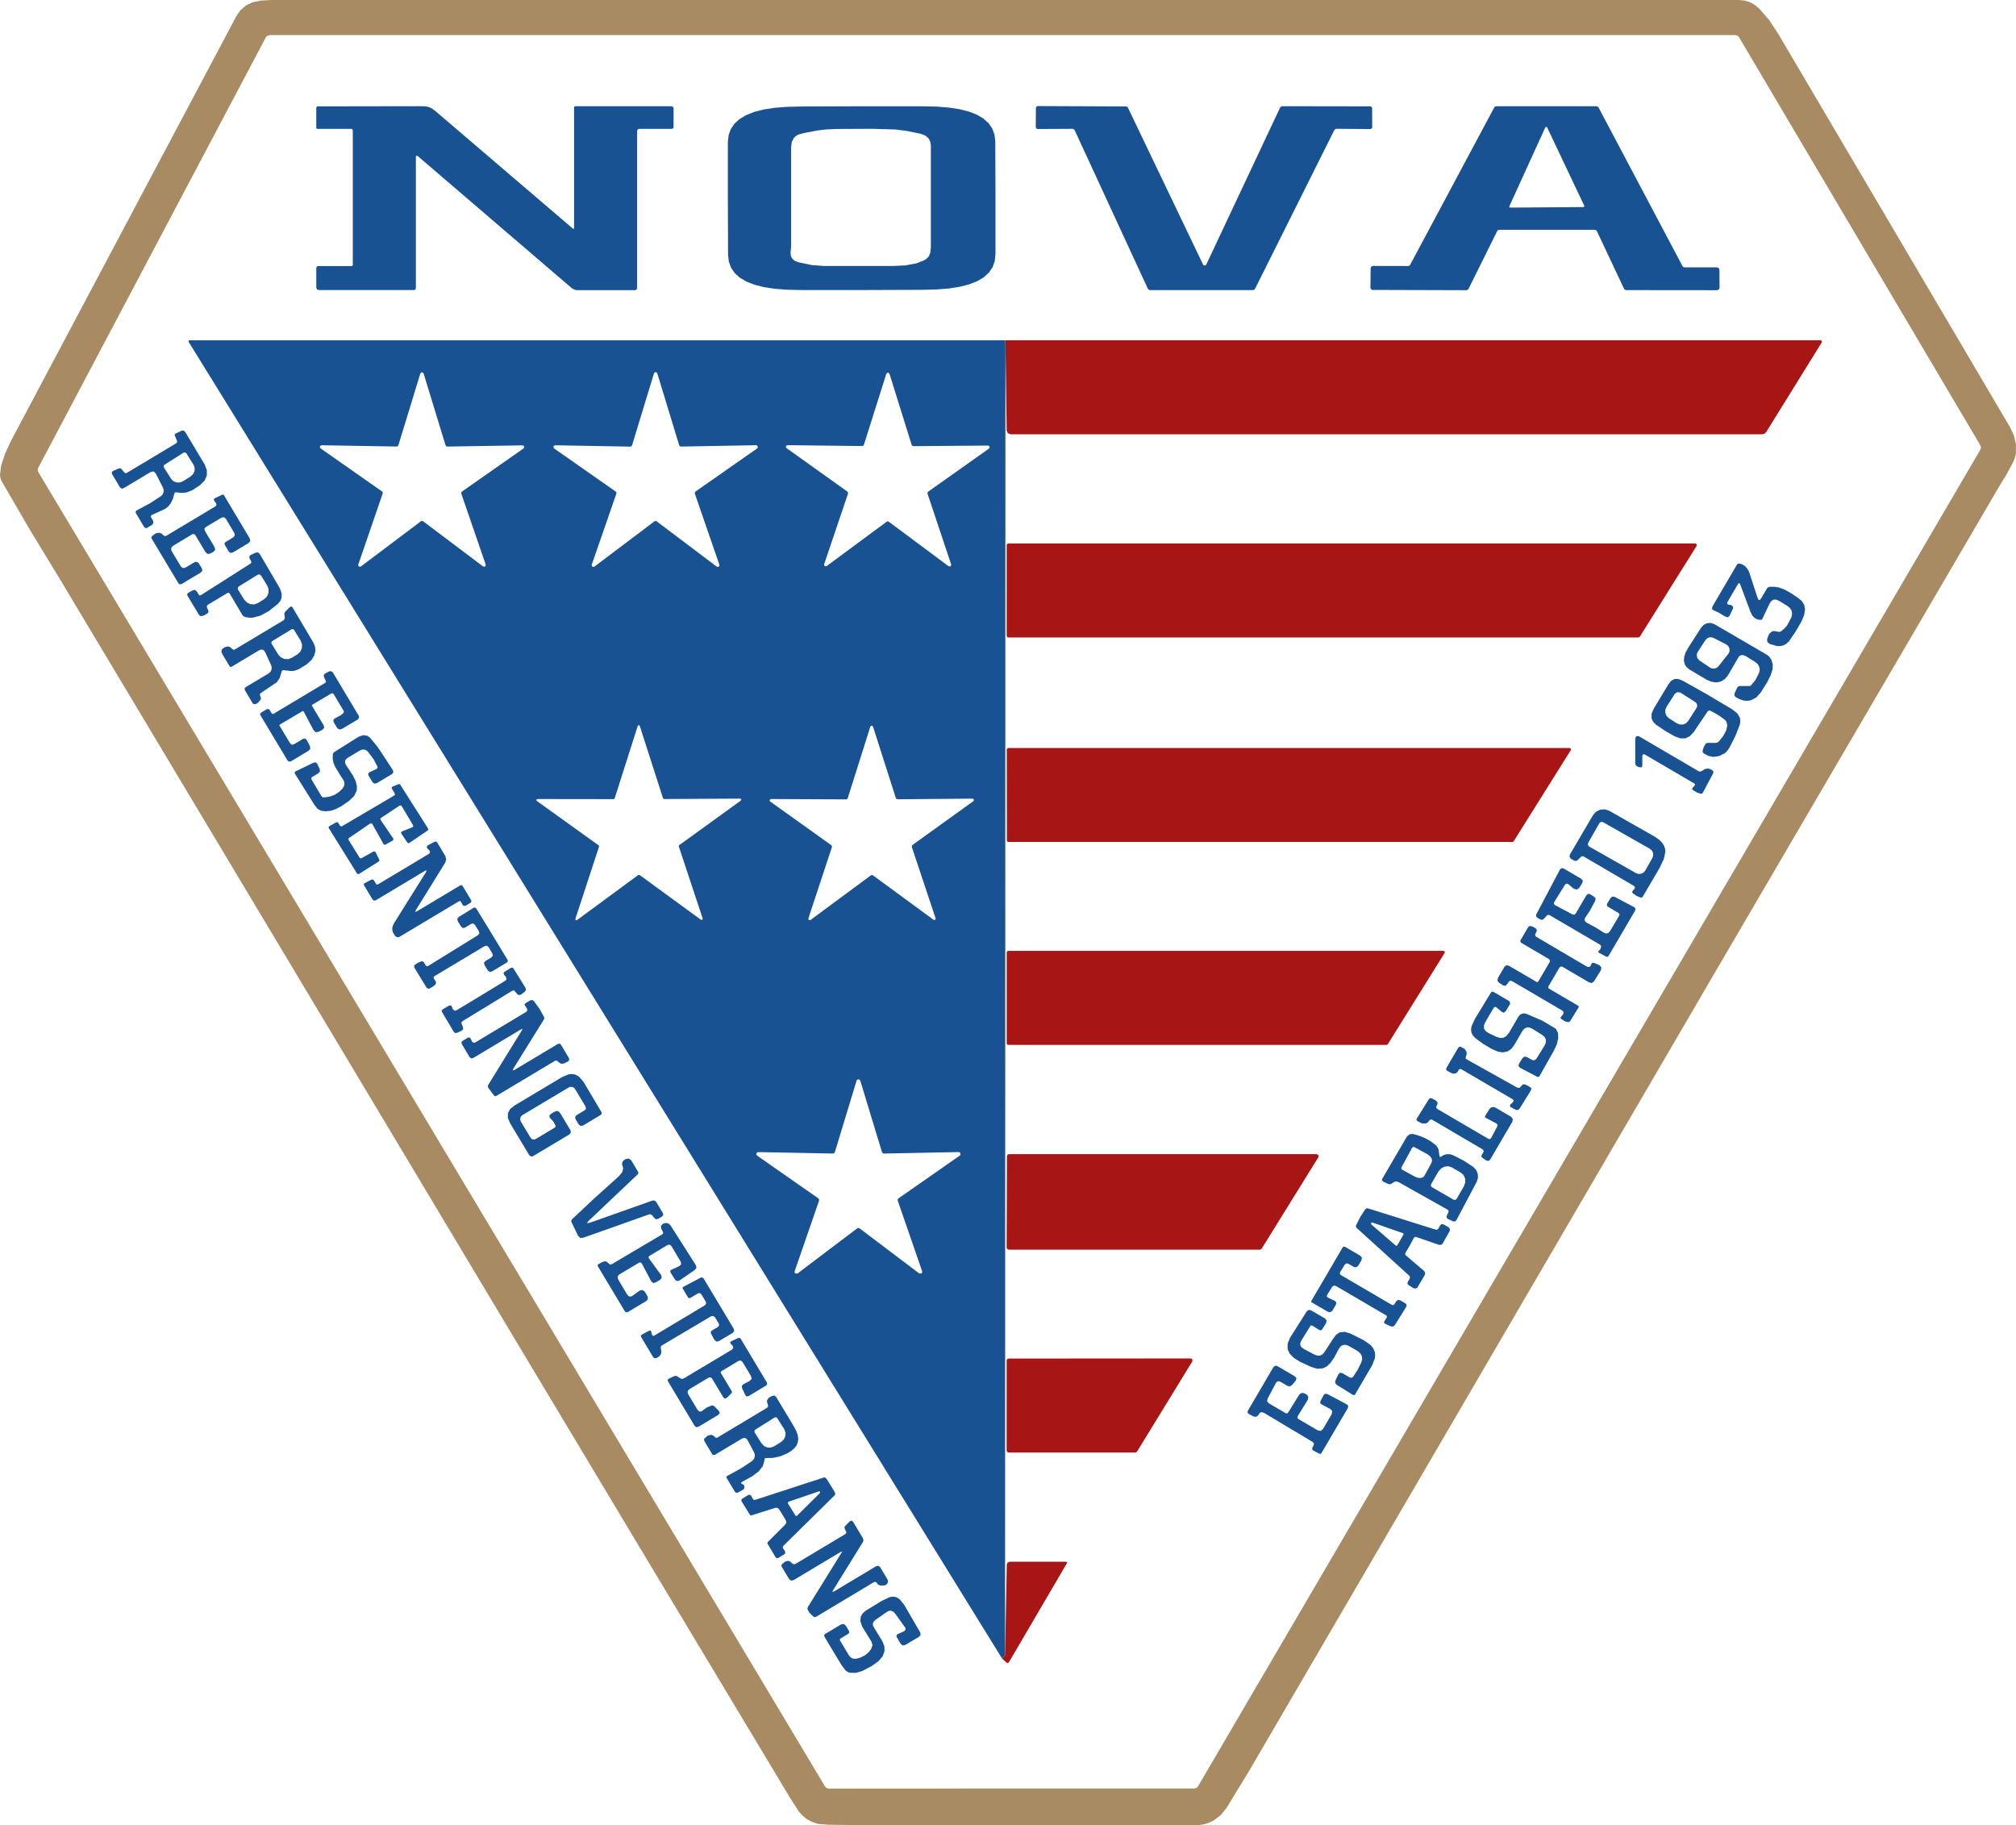 <svg xmlns="http://www.w3.org/2000/svg" width="138.426" height="125.322" viewBox="0 0 138.426 125.322">
  <g id="Group_3915" data-name="Group 3915" transform="translate(0)">
    <g id="Group_3915-2" data-name="Group 3915" transform="translate(0 0)">
      <path id="Path_5713" data-name="Path 5713" d="M107.805,37.287l-.069-.017-.052.047,0,.026v9.026l-.037.086-.086.037h-6.539l-.133-.045-.043-.131V44.98l.034-.1.1-.032h2.317l.056-.056V35.5l-.073-.073h-2.388l-.047-.047V33.95l.069-.069,6.954-.011h.114l.351.009.235.045.213.1.241.177,9.441,8.072.062.028.022-.067V33.95l.019-.058.06-.019h6.6l.116.039.037.112V35.3l-.032.095-.093.03h-2.233l-.108.037-.037.108v10.8l-.039.093-.093.039h-3.97l-.2-.034-.194-.112Z" transform="translate(-79.129 -26.578)" fill="#185292"/>
      <path id="Path_5714" data-name="Path 5714" d="M241.3,33.89l4.114,0,1.021.022.85.065.732.112.646.161.553.215.45.267.366.329.248.368.149.409.054.476.013,3.869v3.869l-.052.476-.146.409-.248.368-.362.329-.448.267-.553.217-.644.166-.734.114-.853.069-1.021.026-4.117.015-4.115,0-1.021-.022-.85-.065-.732-.112-.646-.164-.553-.215-.452-.265-.364-.329-.248-.368-.149-.409-.054-.476-.013-3.869V36.347l.052-.476.146-.409.248-.368.362-.332.448-.265.551-.22.646-.166.734-.114.853-.067,1.021-.026ZM236.428,43.9l.009.226.073.185.174.172.269.114.917.194.853.065,4.775,0,.814-.041.754-.14.536-.211.185-.129.138-.153.1-.256.034-.385,0-6.95-.039-.265-.105-.217-.22-.2-.321-.127-.969-.2-.79-.1-1.591-.045-2.431.011-.721.032-.6.071-.866.164-.433.114-.179.1-.14.131-.146.282-.045.366,0,6.821Z" transform="translate(-182.143 -26.593)" fill="#185292"/>
      <path id="Path_5715" data-name="Path 5715" d="M342.024,44.716l5.085-10.808.108-.069,6.082.009.084.034.034.084.006,1.32-.024.071-.1.05-2.362-.017-.106.067L345.365,46.4l-.105.065-7.124,0-.108-.069L332.979,35.46l-.108-.069-2.433.013-.049-.011-.069-.11.011-1.335.032-.08.088-.039,6.085.026.047.011.058.056,5.169,10.793.026.037.1.03Z" transform="translate(-259.201 -26.546)" fill="#185292"/>
      <path id="Path_5716" data-name="Path 5716" d="M445.766,42.456,443.8,46.422l-.05.058-.09.03-6.438-.019-.058-.011-.071-.058-.028-.088L437.081,45l.045-.112.112-.045,2.416.006.082-.022.058-.062,5.772-10.8.056-.06.084-.024,6.883,0,.06.013.08.071,5.766,10.894.058.062.082.022,2.237,0,.112.045.045.112.009,1.253-.047.11-.11.047-6.259-.006-.084-.024-.058-.067-1.865-3.959-.058-.067-.084-.024-6.567,0-.082.024Zm.84-1.712,0,.065.058.03,5.025-.037h.009l.049-.034,0-.06-2.551-5.38-.078-.037-.043.037Z" transform="translate(-342.967 -26.585)" fill="#185292"/>
      <path id="Path_5717" data-name="Path 5717" d="M116.173,108.5l.032.192-.026,90.079-.209.235-55.852-90.4-.009-.017.011-.06.056-.028Zm-22.252,7.3-.047-.009-.069-.075L92.3,110.774l-.043-.06-.071-.024-.071.024-.043.06-1.507,4.946-.043.06-.073.024-5.167-.093-.11.065.015.127.024.024,4.237,2.963.045.06,0,.075L87.8,123.909v.075l.043.06.071.022.069-.024,4.127-3.113.071-.024.071.024,4.127,3.113.069.024.071-.022.043-.06v-.075l-1.686-4.885,0-.062.047-.073,4.237-2.963.05-.11-.071-.1-.05-.009Zm15.956-.028-.067-.022-.041-.058-1.529-4.9-.1-.077-.11.067,0,.011-1.546,4.894-.028.047-.08.03-5.131-.06-.067.022-.041.056v.071l.041.056,4.175,2.982.047.095,0,.032-1.643,4.862.015.1.073.045.084-.019,4.127-3.051.067-.022.067.022,4.117,3.064.118.009.06-.105-.006-.028-1.626-4.868v-.069l.041-.058,4.188-2.967.043-.116-.09-.086h-.019Zm-32,.028-.071-.022-.043-.06-1.509-4.937-.067-.073-.095,0-.062.071-1.509,4.937-.039.056-.075.026-5.163-.088-.095.047-.022.088.047.075,4.229,2.963.045.06,0,.073L71.769,123.9v.073l.043.06.069.022.069-.024,4.125-3.107.069-.022.069.022,4.125,3.107.1.022L80.51,124l.009-.095-1.679-4.881,0-.06.047-.073,4.229-2.963.05-.093-.034-.084-.084-.034Zm14.888,24.2-.071-.05-1.6-4.978-.065-.049-.069.041,0,.009-1.587,4.982-.03.041-.039.011L84.069,140l-.056.026-.017.056.03.05,4.248,3.049.015.015.013.067-1.628,4.969.017.075.075.017.019-.011,4.211-3.1h.086l4.224,3.083.082,0,.032-.073,0-.011-1.645-4.963,0-.028.03-.054,4.237-3.064.028-.082-.071-.05Zm16.014.017-.093-.067-1.576-4.928-.09-.067-.09.067-1.559,4.935-.022.037-.069.03-5.176-.024-.086.054.013.1.017.015,4.211,3.008.037.108-1.623,4.915.017.09.062.032.067-.017,4.162-3.077h.112l4.175,3.062.086.013.054-.047,0-.071-1.638-4.909.034-.108,4.2-3.023.039-.071-.026-.071-.069-.03Zm-.917,24.325-.082-.026-.05-.069-1.492-4.909-.075-.084-.11,0-.069.082-1.492,4.909-.03.052-.1.043-5.129-.1-.11.054-.026.1.056.088,4.207,2.937.043.045.006.108-1.677,4.849,0,.095.067.069.136-.015,4.093-3.094.05-.024.11.024,4.093,3.094.142.013.062-.069,0-.093-1.677-4.849,0-.084.052-.069,4.207-2.937.05-.067v-.082l-.047-.069-.08-.026h0Z" transform="translate(-47.168 -85.139)" fill="#185292"/>
      <path id="Path_5718" data-name="Path 5718" d="M39.971,141.615l-.1.36-.138.293-.177.23-.215.168-.1.049-.825.375-.065.069.019.088.133.224.03.146-.071.133-.362.226-.118.013-.09-.08-.573-.96-.013-.09.056-.071,0,0,.982-.532.713-.467.108-.116.062-.144.009-.159-.045-.151-.5-.982-.146-.142-.2.043-1.858,1.111-.144.032-.11-.095-.545-.913-.015-.112.069-.088.009,0,.383-.177.151-.017.1.108.164.2.073.034.08-.022,3.382-2.024.067-.071.006-.095-.129-.308-.047-.125.095-.09.381-.177.146-.019.114.1,1.337,2.235.146.392,0,.372-.153.34-.3.3-.534.355-.418.161-.323.03-.381-.041-.08.011Zm.631-2.805-1.307.827-.06.086.017.1.5.794.155.157.211.082.235,0,.222-.09.5-.314.177-.164.1-.209.015-.226-.075-.207-.5-.794-.086-.06Z" transform="translate(-27.998 -107.731)" fill="#185292"/>
      <path id="Path_5719" data-name="Path 5719" d="M53.879,160.652l.093-.127-.022-.155-.59-.995-.129-.1-.161.024-1.081.646-.1.118.034.151.67,1.122.039.172-.116.133-.2.118-.2.043-.151-.131-.706-1.18-.088-.065-.11.015-1.3.782-.1.082-.052.1v.108l.052.121.581.973.08.1.093.05h.1l.114-.047.53-.319.112-.047h.1l.088.047.075.095.181.3.034.159-.105.123-1.331.8-.125.013-.078-.065-1.847-3.083-.019-.082.037-.069.254-.194.239-.05.159.056.153.127.086.052.1-.024,3.376-2.022.06-.071.006-.093-.146-.224-.041-.093.071-.071.508-.243.075-.011.056.05L55,160.726l.041.183-.121.14-1.07.642-.17.037-.131-.114-.265-.448-.015-.1.062-.084Z" transform="translate(-37.854 -123.762)" fill="#185292"/>
      <path id="Path_5720" data-name="Path 5720" d="M64.074,176.739l-.108-.181-.019-.14.088-.108.009,0,.336-.155.161-.022.127.11,1.378,2.358.127.355-.011.321-.093.209-.166.189-.605.482-.577.317-.523.14-.243.006-.245-.037-.062-.017-.1-.052-.082-.093-.87-1.471-.06-.045-.075.011-1.348.807-.082.093.015.123.086.187.015.108-.062.082-.224.133-.157.058-.118-.006-.09-.075L59.7,179.1l-.022-.1.067-.077.295-.177.181-.039.123.108.14.23.058.05.073-.017,3.421-2.177.058-.071Zm.459.924-1.311.814-.069.095.019.118.426.685.185.2.245.116.267.013.25-.093.413-.256.2-.183.108-.248.006-.269-.1-.256-.426-.685-.1-.071Z" transform="translate(-46.831 -138.208)" fill="#185292"/>
      <path id="Path_5721" data-name="Path 5721" d="M547.762,181.089l-.747,1.277-.013.03.026.1.09.037.09,0,.138.062.071.095-.017.116-.222.469-.116.121-.161-.039-.482-.286-.321-.146-.138-.1.032-.17,1.684-2.874.077-.069.1-.011.207.069.172.11.164.177.118.228.579,1.772.049.112.06.043.067-.028.075-.1.4-.68.073-.075.1-.03.334,0,.289.041.375.133.452.252.484.319.276.228.166.258.06.321-.06.381-.174.426-.314.545-.071.116-.06.1-.428.627-.181.168-.207.112-.194.043-.224,0-.512-.144-.166-.138-.013-.213.138-.34.2-.174.17-.026.2.045.125.015.121-.043.047-.032.2-.17.179-.211.28-.53.056-.241-.028-.211-.108-.185-.19-.157-.553-.342-.213-.093-.185,0-.155.1-.127.194-.478,1.014-.058.069-.1.019-.2-.041-.17-.086-.166-.168-.119-.237-.726-1.938-.06-.065Z" transform="translate(-428.412 -141.01)" fill="#185292"/>
      <path id="Path_5722" data-name="Path 5722" d="M74.76,197.778l-.138.461-.2.293-1.092.734-.069.082.013.11.037.08.024.1-.032.105-.192.215-.17.082-.1,0-.078-.065-.54-.915-.015-.1.062-.084,1.591-.952.121-.106.073-.142.017-.157-.039-.155-.4-.876-.084-.129-.1-.067-.123,0-.142.058-1.862,1.115-.084.017-.062-.054-.491-.82-.06-.142,0-.125.067-.11.129-.09.192-.062.164.013.192.161.073.049.086-.015,3.339-2,.071-.067.032-.1-.024-.215-.009-.114.056-.1.323-.321.1-.047.084.069,1.423,2.4.121.286.032.28-.075.321-.192.317-.338.31-.54.329-.312.114-.228.013-.323-.037-.179-.024-.086.017Zm.678-2.885-1.339.82-.054.073.015.09.454.743.183.2.241.114.267.013.248-.093.385-.235.194-.181.11-.243.009-.267-.093-.252-.456-.743-.073-.054Z" transform="translate(-55.415 -151.689)" fill="#185292"/>
      <path id="Path_5723" data-name="Path 5723" d="M540.732,201.078l-.67,1.154-.215.258-.252.157-.23.06-.243,0-.254-.056-.258-.112-1.2-.71-.192-.164-.121-.183-.062-.258.024-.276.1-.3.185-.329.878-1.365.172-.189.228-.112.256-.019.243.08,3.613,2.106.142.108.166.233.095.308-.009.329-.127.411-.239.482-.377.609-.069.108-.317.353-.375.189-.254.034-.26-.028-.265-.09-.263-.149-.067-.084-.011-.105.019-.084.187-.39.071-.065.1-.024h.672l.08-.03.321-.39.247-.491.041-.2-.03-.2-.1-.185-.155-.138-.663-.411-.179-.077-.155,0-.129.082Zm-.646-.321.082-.166V200.4l-.078-.168-.144-.121-.878-.448-.149-.045-.155.013-.138.065-.108.112-.536.82-.067.181.037.23.151.174.732.489.019.011.142.054.151,0,.142-.052.114-.1Z" transform="translate(-421.413 -155.864)" fill="#185292"/>
      <path id="Path_5724" data-name="Path 5724" d="M86.5,216.374l.816,1.361.037.172-.121.129-.263.14-.2.032-.151-.142-.676-1.277-.037-.034-.052.009-1.561.926-.022.024.006.03.736,1.229.11.095.146-.03.611-.366.161-.034.116.112.211.4.032.189-.125.142-1.212.726-.129.019-.1-.078-1.858-3.1-.024-.108.071-.082.379-.226.121-.026.09.08.131.22.056.049.075-.015,3.54-2.119.054-.06-.011-.084-.125-.276-.015-.129.088-.093.28-.149.142-.017.114.084,1.783,2.98.026.112-.09.142-1.07.633-.114.047h-.1l-.088-.05-.078-.095-.181-.3-.045-.108,0-.09.05-.08.1-.062.336-.172.2-.166.032-.078-.024-.086-.685-1.145-.067-.049-.082.011-1.328.786-.019.022Z" transform="translate(-65.09 -167.933)" fill="#185292"/>
      <path id="Path_5725" data-name="Path 5725" d="M530.723,218.672l-.088,0-.071.054-.96,1.425-.269.284-.293.144-.351.006-.4-.146-.629-.357-.622-.42-.217-.209-.114-.237,0-.321.157-.362,1-1.664.192-.237.222-.121.254-.009.284.106,1.651.926,1.778,1.055.357.284.17.295.03.222-.03.237-.263.68-.093.207-.364.715-.161.228-.146.14-.4.2-.39.06-.334-.065-.329-.172-.067-.08-.013-.1.067-.239.136-.237.065-.054.077-.017h.553l.11-.022.09-.058.3-.366.218-.4.08-.342-.06-.267-.11-.129-.37-.276-.394-.23Zm-1.01-.579-1.012-.646-.013-.009-.211-.03-.174.125-.575.9-.077.2.006.22.09.2.159.153.54.344.207.082.22,0,.2-.084.151-.157.575-.9.041-.1,0-.112-.045-.1Z" transform="translate(-413.307 -169.887)" fill="#185292"/>
      <path id="Path_5726" data-name="Path 5726" d="M99.656,236.608l-.265-.517-.379-.5-.129-.112-.14-.052-.149.006-.157.067-.81.484-.131.108-.065.123,0,.14.075.153.136.2.327.5.189.381.088.353-.017.31-.174.364-.334.321-.5.351-.4.217-.37.125-.349.037-.312-.037-.235-.121-.207-.254-1.361-2.168-.024-.093.069-.069,1.244-.6.146-.019.1.105.164.342.024.174-.114.129-.416.25-.069.078.022.105.667,1.126.077.078.1.022.392-.054.351-.129.291-.187.256-.252.084-.14.034-.157-.017-.161-.067-.146-.161-.237-.4-.655-.108-.273-.047-.248,0-.3.032-.1.075-.078,1.671-1.051.314-.108.278.039.192.136.53.65.65.98.392.609.026.136-.078.112,0,0-1.055.633-.172.037-.129-.112-.271-.454-.026-.127.09-.09.493-.235.062-.06Z" transform="translate(-73.738 -183.964)" fill="#185292"/>
      <path id="Path_5727" data-name="Path 5727" d="M522.152,235.964l-.026-.011-.09.017-.041.084v.68l-.039.108-.114.011-.151-.039-.138-.086-.043-.149v-1.72l.065-.131.142-.028.039.017,4.1,2.4.121.028.114-.047.2-.127.2-.039.166.037.164.1.06.086-.019.1-.711,1.341-.065.062-.088.011-.241-.082-.282-.166-.062-.082.041-.093.142-.155.028-.065-.047-.056Z" transform="translate(-409.227 -184.168)" fill="#185292"/>
      <path id="Path_5728" data-name="Path 5728" d="M105.682,252.938l3.6-2.119.043-.06-.011-.071-.207-.34-.009-.077.054-.058.418-.17.065,0,.052.039,1.914,3.012.013.071-.039.058-1.266.861-.05.017-.084-.043-.418-.629-.015-.069.06-.071.719-.284.054-.058-.006-.077-.788-1.326-.032-.032-.1,0-1.285.85-.041.062.015.071.87,1.285.013.075-.045.06-.506.282-.095,0-.032-.034-.777-1.389-.088-.047-.047.015-1.464,1-.041.058.013.071.758,1.223.056.043.071-.009.833-.465.022-.009.11.049.261.527.011.054-.045.069-1.367.859-.071.013-.058-.043-1.94-3.122-.013-.073.047-.058.484-.267.069-.009.056.041.136.213.028.028Z" transform="translate(-82.205 -196.205)" fill="#185292"/>
      <path id="Path_5729" data-name="Path 5729" d="M501.328,261.336l-.228.228-.108.058-.121-.024-.228-.121-.1-.127.017-.161,0,0,1.589-2.711.209-.239.284-.14.316-.026.3.095,3.115,1.772.28.189.213.2.149.217.086.23.019.215-.1.476-.295.629-1.156,1.974-.065.06-.088,0-.252-.1-.276-.187-.054-.088.045-.095.118-.118.011-.013.026-.105-.065-.088-3.46-2.026-.095-.024Zm1.266-2.319-.777,1.367-.015.134.082.108,3.223,1.83.17.056.181-.013.161-.084.121-.138.489-.861.058-.172-.013-.181-.08-.161-.138-.118-3.221-1.832-.136-.015Z" transform="translate(-392.771 -202.506)" fill="#185292"/>
      <path id="Path_5730" data-name="Path 5730" d="M119.578,273.1l-.043.121.121-.041,2.969-1.776.03-.013.077,0,.058.05.59.986.015.09-.054.075h0l-.349.207,0,0-.116.013-.088-.073-.116-.22,0,0-.056-.043-.069.011-4.1,2.452-.151.028-.131-.08-.157-.245-.054-.217.026-.209.11-.233,2.183-3.486.047-.129-.129.043-3.372,2.02-.116.017-.093-.071-.59-.984-.017-.08.056-.06.467-.248.112-.006.08.075,0,.013.138.23.062.026.069-.017,3.5-2.095.067-.1-.028-.112-.011-.013-.155-.155-.013-.013-.019-.1.062-.08.48-.254.1-.015.073.062.56.937.06.222-.062.222Z" transform="translate(-91.025 -210.612)" fill="#185292"/>
      <path id="Path_5731" data-name="Path 5731" d="M495.568,280.111h0l.013-.095-.058-.078-.726-.424-.088-.1.03-.127.241-.39.118-.088.149.017,1.344.71.095.1-.028.133-1.828,3.122-.069.054-.086-.009-.523-.278-.039-.041.026-.049.125-.144.058-.149-.009-.095-.067-.067-3.462-2.028-.108-.026-.09.058-.185.215-.121.077-.142-.032-.2-.118-.088-.1.022-.134,1.628-3.081,0,0,.105-.084.136.017,1.212.71.112.129-.039.166-.207.329-.011.017-.177.1-.194-.06-.351-.3-.14-.054-.114.093-.732,1.182-.028.121.084.088,1.2.637.127.019.095-.084.736-1.257.11-.095.142.032.271.168.105.123-.026.161-.368.68-.263.392-.086.138-.013.123.062.105.133.09.56.3.521.329.144.071.131.006.116-.062.1-.127Z" transform="translate(-384.383 -217.251)" fill="#185292"/>
      <path id="Path_5732" data-name="Path 5732" d="M137.461,291.226,138.537,293l.013.093-.056.078-1.027.616-.168.037-.131-.112-.22-.37-.034-.151.1-.118.4-.241.108-.123-.037-.161-.256-.428-.118-.1-.155.034-3.451,2.065-.05.071.017.086.006.006.133.217.013.1-.047.09-.168.14-.245.14-.052.013-.129-.062-.428-.7-.426-.7,0-.142.037-.041.235-.153.2-.086.1,0,.08.054.131.22,0,.006.067.056.086-.011L136.5,291.3l.1-.123-.039-.153-.263-.424-.125-.106-.159.039-.4.245-.151.034-.118-.1-.228-.366-.039-.166.11-.136,1.018-.629.093-.015.077.056Z" transform="translate(-103.682 -227.091)" fill="#185292"/>
      <path id="Path_5733" data-name="Path 5733" d="M480.233,299.152l.071.015.056-.05.775-1.324.026-.123-.082-.09-1.893-1.109-.069-.08.022-.106.517-.883.071-.071.1-.013.153.041.22.138.056.093-.019.108-.084.157-.011.108.065.088,3.421,2.015.136.058.106,0,.065-.06.058-.131.054-.078.095-.013.075.017.342.149.133.161-.047.2-.456.734-.149.125-.194-.041-1.841-1.077-.106-.015-.084.065-.771,1.316-.009.073.045.06,2.022,1.184.034.047-.009.058-.579.937-.065.06-.084.022-.215-.056-.254-.166-.054-.084.056-.082.129-.153.022-.065-.006-.112-.075-.08-3.449-2.02-.1-.028-.1.041-.138.192-.108.121-.159-.034-.273-.17-.129-.153.041-.194.446-.762.131-.1.161.024Z" transform="translate(-374.731 -231.736)" fill="#185292"/>
      <path id="Path_5734" data-name="Path 5734" d="M144.015,311.188l-1.666,1.014-.1.088-.026.067,0,.007.121.282,0,.138-.093.1-.3.142-.149.019-.105-.095-.8-1.35-.022-.1.069-.08.45-.267.1-.011.075.067,0,.015.073.179.1.1.075.009.1-.043,1.651-.995,1.647-1.005.084-.073.028-.069-.041-.14-.125-.146-.013-.013-.024-.095.056-.084.444-.276.1-.026.082.067.829,1.333.034.138-.086.123-.265.2-.134.034-.121-.067-.194-.237-.006-.007-.071-.009-.125.052Z" transform="translate(-110.548 -242.118)" fill="#185292"/>
      <path id="Path_5735" data-name="Path 5735" d="M470.677,317.31l-.568.969-.1.243.006.211.114.179.222.146.512.241.26.082.23-.019.2-.116.17-.215.659-1.126.1-.114.131-.075.149-.026.149.028,1.109.476.861.512.084.073.131.258.015.362-.105.437-.2.422L473.824,322l-.058.054h-.08l-1.2-.627-.108-.123.039-.157.228-.37.149-.123.183.041.334.194.161.024.133-.1.558-.9.1-.224,0-.2-.093-.179-.187-.157-.663-.411-.192-.084-.174,0-.159.075-.14.155-.547.947-.215.289-.261.179-.351.069-.34-.065-.435-.192-.532-.319-.536-.39-.187-.194-.1-.2-.028-.209.03-.215.235-.517,1.107-1.819.073-.054.09.013,1.072.629,0,0,.08.105-.021.131-.291.469-.121.1-.149-.058-.355-.306-.108-.043Z" transform="translate(-368.116 -248.113)" fill="#185292"/>
      <path id="Path_5736" data-name="Path 5736" d="M150.784,323.743l3.006-1.8.11-.017.088.067.555.93.019.131-.082.1-.009,0-.271.131-.168.028-.149-.075-.125-.112-.084-.041-.095.024-4.028,2.409-.084.022-.069-.052-.4-.54-.03-.088.024-.09,2.33-3.776.022-.08-.08.024-3.3,1.977-.138.03-.105-.09-.536-.9-.028-.123.084-.1.368-.217.1-.022.075.075.1.213,0,.006.1.075.121-.015,3.5-2.1.071-.082v-.106l-.095-.172-.03-.03-.065-.114.084-.1.308-.183.138-.034.121.08.385.532.31.558.019.084-.028.084-2.112,3.4-.032.095Z" transform="translate(-115.476 -250.271)" fill="#185292"/>
      <path id="Path_5737" data-name="Path 5737" d="M465.754,337.381l-3.559-2.082-.006,0-.088,0-.062.062-.084.146-.11.086-.121.026-.142-.022-.345-.181-.067-.088.024-.105.816-1.393.069-.062.09,0,.271.146.133.192.015.166-.06.189-.013.1.071.073L466,336.544l.127.05.1-.009.1-.112.125-.131.181.03.293.155.1.1-.032.14-.786,1.266-.112.084-.138-.015-.349-.185-.054-.071.017-.088.011-.013.187-.187.045-.095Z" transform="translate(-361.878 -261.9)" fill="#185292"/>
      <path id="Path_5738" data-name="Path 5738" d="M165.24,346.045l-.144-.269-.164-.177-.09-.1-.026-.1.041-.093.108-.086.2-.118.121-.049h.105l.095.049.082.1.7,1.167.024.157-.095.127-2.5,1.494-.125.026-.133-.09-1.318-2.2-.151-.355V345.2l.151-.282.3-.245,3.292-1.968.426-.174.2-.024.187.022.179.067.166.11.3.353,1.229,2.071.013.1-.062.082-1.21.726-.179.039-.136-.118-.209-.353-.032-.155.1-.118.56-.336.093-.108-.03-.14-.728-1.216-.082-.09-.112-.054-.125,0-.116.041-3.178,1.9-.093.084-.052.112-.006.123.041.116.652,1.087.08.1.095.052h.105l.118-.049,1.279-.766.054-.058Z" transform="translate(-127.097 -268.766)" fill="#185292"/>
      <path id="Path_5739" data-name="Path 5739" d="M453.167,350.962l3.5,2.05.114.024.086-.08.42-.794.019-.116-.082-.086-.734-.388-.052-.054.017-.075.291-.469.08-.086.106-.05.116-.006.11.039,1.079.631.112.149-.024.183-1.518,2.592-.1.1h-.138l-.334-.228-.045-.075.024-.093.112-.183.028-.118-.08-.093L452.81,351.7l-.1-.013-.08.058-.108.136-.127.08-.269,0-.334-.168-.056-.075.022-.09.825-1.328.077-.071.1,0,.271.127.11.1.049.1-.026.11-.054.1-.019.11Z" transform="translate(-354.478 -274.824)" fill="#185292"/>
      <path id="Path_5740" data-name="Path 5740" d="M444.773,363.2l.187-.114.194-.056.215,0,.224.069.76.39.646.428.189.207.105.258.013.278-.086.267-1.391,2.627-.1.1-.146-.017-.353-.166-.078-.084.006-.114.118-.256.013-.1-.067-.075-3.35-1.884-.136-.054-.123,0-.183.11-.14.084-.161-.026-.327-.155-.09-.086.026-.121,1.694-2.894.172-.153.228-.022.448.127.407.168.372.209.332.25.021.019.108.131.078.164.06.426.03.088Zm-1.983-.618-.745,1.369,0,.009,0,.073.049.058.894.489.192.073.189.013.157-.047.1-.1.5-.919.032-.14-.047-.157-.114-.151-.164-.121-.9-.489-.078-.009Zm1.346,2.711,1.5.863.112.015.09-.069.5-.863.093-.261-.006-.271-.105-.239-.19-.172-.622-.36-.243-.077-.26.028-.239.129-.179.211-.5.863-.015.112Z" transform="translate(-345.823 -283.785)" fill="#185292"/>
      <path id="Path_5741" data-name="Path 5741" d="M183.462,373.867l4.31-1.526.138,0,.105.086.463.773.03.138-.093.106-.254.153-.157.034-.121-.105-.168-.2-.095-.041-.1.013L183,374.9l-.207.006-.142-.151-.448-.937-.017-.1.052-.088,1.492-1.4,1.72-1.548.241-.284.065-.269-.037-.133-.043-.14.011-.123.06-.108.114-.09.082-.047.2-.028.161.118.474.792.022.09-.045.08-3.378,3.2-.116.161Z" transform="translate(-142.964 -289.914)" fill="#185292"/>
      <path id="Path_5742" data-name="Path 5742" d="M436.119,387.9l-.306.515-.015.077.039.071,1.268,1.087.071.125-.026.142-.493.84-.03.041-.116.056-.127-.026-.334-.2-.095-.108.032-.14.125-.2.024-.11-.052-.1-3.615-3.281-.049-.077.011-.1.286-.571.349-.536.08-.06.093,0,4.657,1.462.11,0,.084-.075.11-.209.1-.1.14.026.338.189.095.121-.017.151-.476.85-.11.093-.144,0-1.578-.545-.08,0-.06.052Zm-.967,0,.056.017.049-.028.006-.009.422-.73.006-.056-.034-.045-.011,0-2.106-.732-.086.03.013.093,0,0Z" transform="translate(-339.318 -302.382)" fill="#185292"/>
      <path id="Path_5743" data-name="Path 5743" d="M194.145,392.452l.833,1.137.006.009.03.168-.1.138-.312.187-.179.039-.133-.127-.648-1.223-.078-.062-.1.011,0,0-1.331.794-.095.077-.047.09v.1l.047.114.6,1.01.084.1.095.047.1-.009.114-.06.467-.342.009-.006.192-.034.157.114.153.258.052.121v.108l-.052.1-.1.082-1.238.741-.054.017-.125-.062-1.865-3.113-.011-.069.037-.058.332-.183.138-.024.116.024.149.133.082.069.105-.024,3.479-2.058.056-.06,0-.086-.11-.213-.017-.026-.017-.2.138-.144.2-.05.166.03.159.149,1.725,2.709.049.187-.108.142-1.049.728-.149.047-.09-.032-.086-.08-.306-.493-.019-.1.075-.071.551-.254.134-.129-.039-.181-.637-1.066-.118-.1-.153.032-1.234.738-.071.084Z" transform="translate(-149.579 -306.039)" fill="#185292"/>
      <path id="Path_5744" data-name="Path 5744" d="M419.3,401.077l.452.213.112.11-.03.157-.243.416-.138.1-.168-.024-1.126-.659-.03-.032.009-.045,2.159-3.688.052-.047.11.006,1.042.609.121.14-.039.179-.22.377-.133.1-.166-.021-.377-.222-.136-.03-.108.09-.319.515-.028.114.077.088,3.494,2.045.1.024.086-.071.116-.187.125-.106.161.034.36.211h0l.071.1-.019.123-.786,1.268-.123.095-.155-.013-.4-.185-.073-.075.037-.095.164-.265,0-.082-.054-.056-3.432-2.009-.155-.034-.123.1-.338.543-.024.108Z" transform="translate(-328.105 -311.979)" fill="#185292"/>
      <path id="Path_5745" data-name="Path 5745" d="M208.288,408.47l-.515.31-.088.017-.065-.056-.368-.611-.013-.065.043-.043,1.206-.639.112-.013.088.069,2.065,3.447.037.168-.114.131-.911.538-.11.045-.095,0-.151-.142-.217-.413-.011-.108.065-.084.418-.248.093-.108-.03-.133-.252-.422-.125-.093-.153.022-3.378,2-.069.075,0,.129.043.211-.032.179-.125.161-.217.123-.108,0-.082-.067-.833-1.393-.019-.095.065-.067.5-.267.114-.017.041.106.056.215.065.05.077-.017,3.484-2.086.082-.118-.022-.123-.3-.5-.114-.1Z" transform="translate(-160.376 -319.661)" fill="#185292"/>
      <path id="Path_5746" data-name="Path 5746" d="M412.319,418.8l-.062-.011-.052.037-.616.993-.078.179v.157l.08.138.157.114.736.39.2.071.179,0,.159-.078.14-.153.56-.868.235-.321.233-.17.017-.006.347-.039.4.118.913.459.491.347.168.222.1.241.026.209-.022.224-.187.48-1.171,2-.065.047-.078-.013-1.111-.689-.114-.136.022-.172.192-.407.118-.123.166.034.515.3.116.019.1-.065.319-.491.241-.487.065-.233-.019-.209-.1-.185-.181-.161-.616-.362-.22-.073-.192.015-.161.1-.131.192-.011.021-.291.549-.245.357-.265.254-.28.131-.377.022-.407-.123-.155-.069-.639-.3-.422-.269-.271-.284-.134-.3,0-.375.161-.4,1.16-1.832.129-.086.153.024.971.566.1.136-.026.164v0l-.273.443-.088.073-.112-.028Z" transform="translate(-322.227 -327.791)" fill="#185292"/>
      <path id="Path_5747" data-name="Path 5747" d="M216.576,429.04l.743,1.24.019.078-.037.067-.306.306-.142.067-.116-.1-.779-1.3-.086-.067-.108.011-.009,0-1.318.79-.095.078-.047.088v.1l.047.114.616,1.029.086.105.095.045.1-.019.11-.08.245-.179.332-.142.1-.006.093.052.31.31.075.157-.112.131-1.352.81-.153.034-.118-.1-1.83-3.057-.022-.1.075-.073.383-.177.149-.021.125.08.015.017.177.1.108.006.095-.034,3.3-1.974.082-.114-.032-.138-.015-.015-.116-.116-.052-.108.086-.086.472-.217.095-.011.071.062,1.8,3.008.017.112-.069.093-1.214.728-.125.026-.09-.093-.224-.482-.017-.157.108-.112.441-.232.127-.136-.039-.181-.583-.973-.123-.108-.161.034-1.171.7-.047.054Z" transform="translate(-167.077 -334.767)" fill="#185292"/>
      <path id="Path_5748" data-name="Path 5748" d="M400.127,436.63l-.108-.047h-.1l-.082.047-.071.1-.558,1.053-.03.174.121.138,1.15.674.1.021.077-.067.734-1.182.086-.1.1-.054.112,0,.127.045.095.047.006,0,.125.164-.032.2-.7,1.137-.026.108.075.086,1.322.773.211.045.161-.142.594-1.016.041-.2-.14-.149-.609-.323-.088-.093.022-.123.217-.413.106-.1.146.024,1.354.715.082.1-.013.129,0,0-1.817,3.1-.071.065-.095-.017-.394-.207-.086-.09.019-.123.086-.164.022-.121-.08-.09L399,438.77l-.138-.06-.116,0-.088.06-.071.116,0,.009-.142.125-.187-.017-.329-.174-.093-.1.026-.131,1.748-2.984.121-.106.155.032,1.195.7.118.14-.067.172-.25.293-.151.093-.17-.045Z" transform="translate(-312.175 -341.743)" fill="#185292"/>
      <path id="Path_5749" data-name="Path 5749" d="M227.268,451.164h0l.041.052.022.118-.017.1-.062.08-.383.209h-.112l-.084-.075-.571-.954,0,0-.006-.067.043-.05.965-.525.758-.506.112-.121.065-.151.006-.166-.05-.155-.433-.818-.082-.112-.095-.056-.112,0-.127.054-1.839,1.1-.108.024-.08-.071-.551-.922,0-.131.25-.22.23-.056.138.05.129.118.073.047.082-.019,3.415-2.045.073-.095-.013-.121-.06-.172.011-.149.123-.168.252-.127.138,0,.105.088,1.227,2.043.157.3.1.28.032.261-.034.243-.088.2-.146.19-.2.177-.263.164-.5.215-.512.11-.454.009-.1.026-.028.093v.071l-.11.366-.276.353-.444.34-.616.338-.123.075-.034.065.045.05Zm2.134-4.6-1.326.835-.058.084.017.1.48.762.17.177.226.1.25,0,.233-.093.463-.291.183-.172.105-.226.009-.245-.086-.23-.48-.762-.084-.06Z" transform="translate(-176.219 -349.236)" fill="#185292"/>
      <path id="Path_5750" data-name="Path 5750" d="M242.566,471.675l.28.465.032.114-.03.086-3.537,3.484-.045.086.03.095.129.177,0,.006.022.118-.071.1-.422.254-.09.013-.075-.054-.562-.941-.015-.058.03-.058,1.214-1.214.06-.125-.026-.136-.233-.4-.248-.39-.108-.086-.138,0-1.638.519-.065,0-.045-.041-.577-.932-.013-.09.054-.075.418-.258.121-.017.095.073,0,.006.1.2.069.069h.1l4.719-1.539.09.011.086.082Zm-2.909,1.122-.041.086,0,.013.527.848.043.03.054-.013.006,0,1.58-1.57.011-.08-.075-.032,0,0Z" transform="translate(-185.525 -369.686)" fill="#185292"/>
      <path id="Path_5751" data-name="Path 5751" d="M252.734,489.706l-.041.114.114-.039,2.9-1.738.144-.021.118.086.5.835.022.045.017.121-.034.116-.082.093-.112.047-.291.015-.185-.086-.058-.093-.071-.071-.1,0-.009,0-3.987,2.388-.1.026-.093-.034-.261-.254-.127-.213-.019-.1.032-.095,2.321-3.744.026-.073-.073.024-3.27,1.957-.159.024-.129-.095-.519-.866L249.19,488l.037-.082.233-.194.211-.045.125.052.114.11.118.073.138-.026,3.415-2.045.062-.067v-.088l-.1-.209-.026-.093.041-.088.338-.34.013-.011.105-.026.09.063.689,1.15.032.125-.034.125Z" transform="translate(-195.538 -380.514)" fill="#185292"/>
      <path id="Path_5752" data-name="Path 5752" d="M263.973,512.029l-.043.058.011.071.62,1.034.09.11.121.08.138.037.144,0,.316-.093.284-.146.258-.211.174-.23.082-.241,0-.032-.056-.207-.642-1.04-.127-.37.021-.321.133-.23.239-.2,1.089-.663.517-.245.2-.037.194.017.161.065.155.112.306.383,1.089,1.873.032.177-.116.133-.941.555-.177.039-.136-.118-.278-.469-.013-.105.065-.082.006,0,.469-.215.084-.1-.013-.127-.009-.013-.685-.954-.142-.148-.153-.062-.136.013-.142.071-.773.54-.133.125-.06.138.013.14.08.149.571.939.129.342.015.308-.131.366-.295.344-.45.323-.646.34-.439.133-.428-.009-.146-.052-.144-.105-.284-.377-1.167-1.938-.026-.106.071-.082,1.089-.652.189-.041.149.125.209.353.026.116-.08.095Z" transform="translate(-206.265 -399.528)" fill="#185292"/>
      <path id="Path_5753" data-name="Path 5753" d="M320.532,108.7l-.032-.192,55.992,0,.028,0,.069.062-.009.093-3.809,6.145-.121.116-.159.041H320.877l-.183-.075-.077-.183Z" transform="translate(-251.495 -85.147)" fill="#a71515"/>
      <path id="Path_5754" data-name="Path 5754" d="M364.415,179.731l-43.265,0-.06-.017-.049-.093,0-6.235.032-.078.077-.032,47.167,0,.1.056,0,.112-3.906,6.242Z" transform="translate(-251.919 -135.964)" fill="#a71515"/>
      <path id="Path_5755" data-name="Path 5755" d="M355.794,244.963l-34.619,0-.069-.028-.028-.069-.009-6.255.024-.062.073-.034h38.55l.071.03.026.073-.015.045-3.923,6.259-.039.034Z" transform="translate(-251.942 -187.158)" fill="#a71515"/>
      <path id="Path_5756" data-name="Path 5756" d="M347.151,309.683h-26l-.065-.028-.028-.065,0-6.268.034-.071.058-.022h29.906l.075.039,0,.1-3.906,6.268-.03.028Z" transform="translate(-251.934 -237.943)" fill="#a71515"/>
      <path id="Path_5757" data-name="Path 5757" d="M338.418,374.61l-17.252,0-.118-.069-.017-.067.019-6.287.039-.1.1-.039h21.132l.118.069,0,.138-3.9,6.289-.043.043Z" transform="translate(-251.911 -288.807)" fill="#a71515"/>
      <path id="Path_5758" data-name="Path 5758" d="M329.883,439.667l-8.726,0-.075-.024-.052-.1,0-6.2.037-.09.09-.037,12.518-.009.11.065,0,.129-3.8,6.2-.071.054Z" transform="translate(-251.911 -339.938)" fill="#a71515"/>
      <path id="Path_5759" data-name="Path 5759" d="M319.56,504.664l.209-.235.118-6.218.058-.136.138-.056h3.871l.056.028.011.058-.006.017-3.977,6.793-.082.069-.095-.041Z" transform="translate(-250.757 -390.794)" fill="#a71515"/>
      <path id="Path_5760" data-name="Path 5760" d="M56.894,122.8l-.14-.037-.1-.1L2.627,32.408l-.041-.14.035-.14L18.254,2.562l.06-.078.192-.073H119.163l.14.037.1.1,16.578,28.033.041.144-.039.144L82.253,122.659l-.1.1-.142.037ZM18.716,0l-.8.039-.56.114-.461.22-.368.306-.282.4L.775,30.229l-.433.93-.263.809L0,32.586l.028.237.076.2L2.067,36.4l2.041,3.354,32.207,53.8,7.538,12.574L54,123.025l.222.373.629.977.269.3.276.222.351.189.426.142.7.056,1.479.019,23.615.022.372-.017.347-.058.325-.1.3-.142.5-.373.416-.517,1.531-2.509L117.7,66.863l19.554-33.435.53-.868.448-.827.125-.327.062-.269,0-.654-.133-.579-.265-.566L122.091,2.306l-.616-.93-.683-.788-.31-.261L120.14.142l-.364-.108L119.382,0Z" fill="#a88b63"/>
    </g>
  </g>
</svg>

